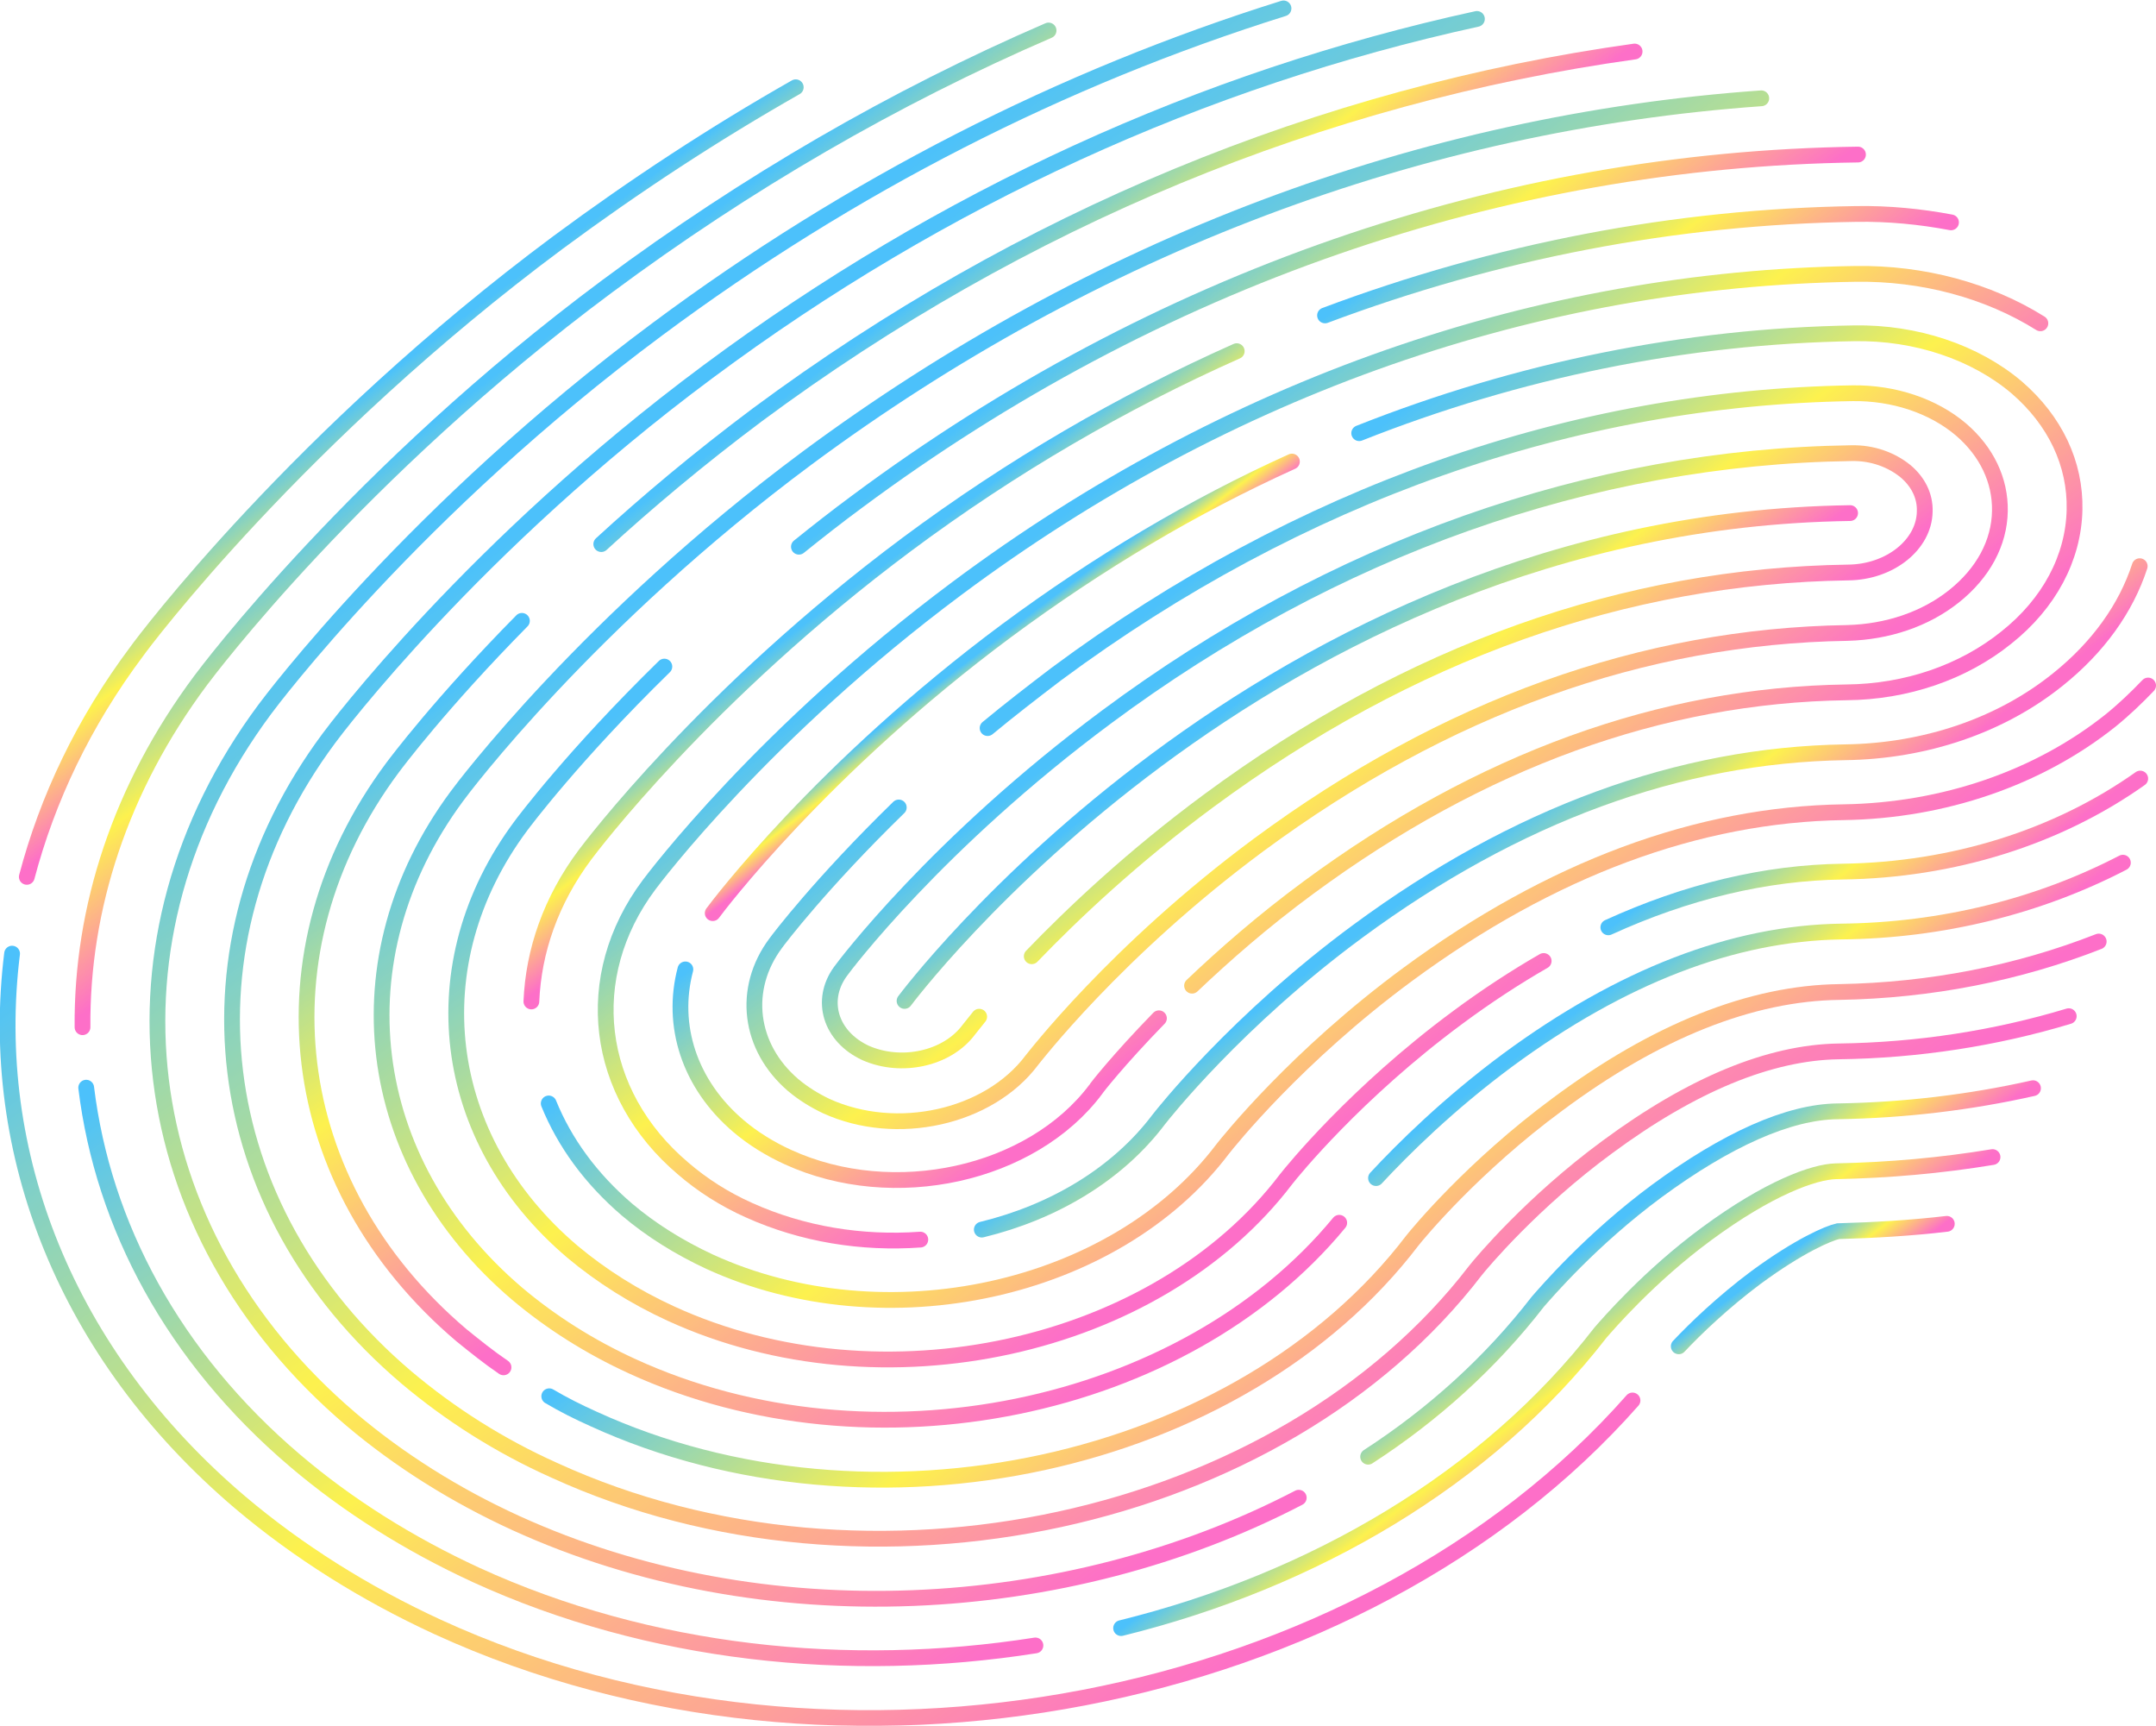 <?xml version="1.0" encoding="utf-8"?>
<!-- Generator: Adobe Illustrator 22.0.0, SVG Export Plug-In . SVG Version: 6.00 Build 0)  -->
<svg version="1.1" id="Layer_1" xmlns="http://www.w3.org/2000/svg" xmlns:xlink="http://www.w3.org/1999/xlink" x="0px" y="0px"
	 width="410.2px" height="328.3px" viewBox="0 0 410.2 328.3" style="enable-background:new 0 0 410.2 328.3;" xml:space="preserve"
	>
<style type="text/css">
	.st0{opacity:0.8;}
	.st1{fill:none;stroke:url(#SVGID_1_);stroke-width:3;stroke-linecap:round;stroke-miterlimit:10;}
	.st2{fill:none;stroke:url(#SVGID_2_);stroke-width:3;stroke-linecap:round;stroke-miterlimit:10;}
	.st3{fill:none;stroke:url(#SVGID_3_);stroke-width:3;stroke-linecap:round;stroke-miterlimit:10;}
	.st4{fill:none;stroke:url(#SVGID_4_);stroke-width:3;stroke-linecap:round;stroke-miterlimit:10;}
	.st5{fill:none;stroke:url(#SVGID_5_);stroke-width:3;stroke-linecap:round;stroke-miterlimit:10;}
	.st6{fill:none;stroke:url(#SVGID_6_);stroke-width:3;stroke-linecap:round;stroke-miterlimit:10;}
	.st7{fill:none;stroke:url(#SVGID_7_);stroke-width:3;stroke-linecap:round;stroke-miterlimit:10;}
	.st8{fill:none;stroke:url(#SVGID_8_);stroke-width:3;stroke-linecap:round;stroke-miterlimit:10;}
	.st9{fill:none;stroke:url(#SVGID_9_);stroke-width:3;stroke-linecap:round;stroke-miterlimit:10;}
	.st10{fill:none;stroke:url(#SVGID_10_);stroke-width:3;stroke-linecap:round;stroke-miterlimit:10;}
	.st11{fill:none;stroke:url(#SVGID_11_);stroke-width:3;stroke-linecap:round;stroke-miterlimit:10;}
	.st12{fill:none;stroke:url(#SVGID_12_);stroke-width:3;stroke-linecap:round;stroke-miterlimit:10;}
	.st13{fill:none;stroke:url(#SVGID_13_);stroke-width:3;stroke-linecap:round;stroke-miterlimit:10;}
	.st14{fill:none;stroke:url(#SVGID_14_);stroke-width:3;stroke-linecap:round;stroke-miterlimit:10;}
	.st15{fill:none;stroke:url(#SVGID_15_);stroke-width:3;stroke-linecap:round;stroke-miterlimit:10;}
	.st16{fill:none;stroke:url(#SVGID_16_);stroke-width:3;stroke-linecap:round;stroke-miterlimit:10;}
	.st17{fill:none;stroke:url(#SVGID_17_);stroke-width:3;stroke-linecap:round;stroke-miterlimit:10;}
	.st18{fill:none;stroke:url(#SVGID_18_);stroke-width:3;stroke-linecap:round;stroke-miterlimit:10;}
	.st19{fill:none;stroke:url(#SVGID_19_);stroke-width:3;stroke-linecap:round;stroke-miterlimit:10;}
	.st20{fill:none;stroke:url(#SVGID_20_);stroke-width:3;stroke-linecap:round;stroke-miterlimit:10;}
	.st21{fill:none;stroke:url(#SVGID_21_);stroke-width:3;stroke-linecap:round;stroke-miterlimit:10;}
	.st22{fill:none;stroke:url(#SVGID_22_);stroke-width:3;stroke-linecap:round;stroke-miterlimit:10;}
	.st23{fill:none;stroke:url(#SVGID_23_);stroke-width:3;stroke-linecap:round;stroke-miterlimit:10;}
	.st24{fill:none;stroke:url(#SVGID_24_);stroke-width:3;stroke-linecap:round;stroke-miterlimit:10;}
	.st25{fill:none;stroke:url(#SVGID_25_);stroke-width:3;stroke-linecap:round;stroke-miterlimit:10;}
	.st26{fill:none;stroke:url(#SVGID_26_);stroke-width:3;stroke-linecap:round;stroke-miterlimit:10;}
	.st27{fill:none;stroke:url(#SVGID_27_);stroke-width:3;stroke-linecap:round;stroke-miterlimit:10;}
	.st28{fill:none;stroke:url(#SVGID_28_);stroke-width:3;stroke-linecap:round;stroke-miterlimit:10;}
</style>
<g class="st0">
	
		<linearGradient id="SVGID_1_" gradientUnits="userSpaceOnUse" x1="275.871" y1="163.108" x2="242.005" y2="208.274" gradientTransform="matrix(1 0 0 -1 0 325.516)">
		<stop  offset="0.125" style="stop-color:#FD4BBA"/>
		<stop  offset="0.484" style="stop-color:#FCEE22"/>
		<stop  offset="0.839" style="stop-color:#1FB2FA"/>
	</linearGradient>
	<path class="st1" d="M172.1,190.4c0,0,67.8-91.2,179.9-92.8"/>
	
		<linearGradient id="SVGID_2_" gradientUnits="userSpaceOnUse" x1="285.238" y1="150.564" x2="231.704" y2="222.159" gradientTransform="matrix(1 0 0 -1 0 325.516)">
		<stop  offset="0.125" style="stop-color:#FD4BBA"/>
		<stop  offset="0.484" style="stop-color:#FCEE22"/>
		<stop  offset="0.839" style="stop-color:#1FB2FA"/>
	</linearGradient>
	<path class="st2" d="M186.3,193.4c-1.3,1.6-2,2.5-2,2.5c-4.1,5.5-12.8,7.4-19.6,4.4c-6.7-3.1-8.8-10-4.8-15.5
		c0.7-1,18.4-24.5,50.6-48.4c43.2-32.1,92.2-49.5,141.7-50.2c4.1-0.1,7.7,1.3,10.3,3.4c2.4,2,3.8,4.7,3.7,7.7
		c-0.1,6.3-6.6,11.5-14.5,11.6c-42.6,0.6-83.5,15.2-121.7,43.4c-14.5,10.7-25.9,21.5-33.7,29.6"/>
	
		<linearGradient id="SVGID_3_" gradientUnits="userSpaceOnUse" x1="294.566" y1="138.005" x2="221.42" y2="236.041" gradientTransform="matrix(1 0 0 -1 0 325.516)">
		<stop  offset="0.125" style="stop-color:#FD4BBA"/>
		<stop  offset="0.484" style="stop-color:#FCEE22"/>
		<stop  offset="0.839" style="stop-color:#1FB2FA"/>
	</linearGradient>
	<path class="st3" d="M187.9,138.5c4.1-3.4,8.5-6.8,13.1-10.3c46-34.1,98.3-52.6,151.5-53.4c7.8-0.1,15.3,2.4,20.6,6.9
		c4.9,4.2,7.5,9.7,7.4,15.5c-0.1,6.1-3.2,11.8-8.7,16.2c-5.5,4.4-12.7,6.8-20.3,7c-38.9,0.6-76.5,14.1-112,40.3
		c-27.3,20.2-43,40.8-43.2,41c-8.2,10.9-25.7,14.8-39.1,8.7c-2.3-1.1-4.4-2.4-6.3-4c-8.4-7.2-9.8-18.3-3.3-27
		c0.5-0.7,8.6-11.4,23.4-25.8"/>
	
		<linearGradient id="SVGID_4_" gradientUnits="userSpaceOnUse" x1="197.918" y1="96.974" x2="145.115" y2="169.111" gradientTransform="matrix(1 0 0 -1 0 325.516)">
		<stop  offset="0.125" style="stop-color:#FD4BBA"/>
		<stop  offset="0.484" style="stop-color:#FCEE22"/>
		<stop  offset="0.839" style="stop-color:#1FB2FA"/>
	</linearGradient>
	<path class="st4" d="M220.5,193.7c-7.7,7.9-12,13.4-12,13.5c-12.2,16.3-38.5,22.1-58.6,12.9c-3.5-1.6-6.7-3.6-9.4-5.9
		c-9.4-8-12.9-19.2-10.1-29.8"/>
	
		<linearGradient id="SVGID_5_" gradientUnits="userSpaceOnUse" x1="337.276" y1="152.485" x2="253.161" y2="265.853" gradientTransform="matrix(1 0 0 -1 0 325.516)">
		<stop  offset="0.125" style="stop-color:#FD4BBA"/>
		<stop  offset="0.484" style="stop-color:#FCEE22"/>
		<stop  offset="0.839" style="stop-color:#1FB2FA"/>
	</linearGradient>
	<path class="st5" d="M258.6,82.4c30.3-12,62.1-18.5,94.2-19c11.7-0.2,23,3.6,30.9,10.3C391,80,394.9,88.2,394.7,97
		c-0.2,9.1-4.8,17.8-13,24.3c-8.2,6.6-19,10.3-30.4,10.4c-35.2,0.5-69.6,13-102.3,37.1c-8.7,6.4-16.1,12.9-22.2,18.7"/>
	
		<linearGradient id="SVGID_6_" gradientUnits="userSpaceOnUse" x1="192.102" y1="192.839" x2="184.674" y2="202.696" gradientTransform="matrix(1 0 0 -1 0 325.516)">
		<stop  offset="0.125" style="stop-color:#FD4BBA"/>
		<stop  offset="0.484" style="stop-color:#FCEE22"/>
		<stop  offset="0.839" style="stop-color:#1FB2FA"/>
	</linearGradient>
	<path class="st6" d="M135.6,173.7c0.8-1.1,20.7-27.6,56-53.8c17.3-12.8,35.4-23.6,54.2-32.1"/>
	
		<linearGradient id="SVGID_7_" gradientUnits="userSpaceOnUse" x1="314.825" y1="131.016" x2="280.921" y2="176.161" gradientTransform="matrix(1 0 0 -1 0 325.516)">
		<stop  offset="0.125" style="stop-color:#FD4BBA"/>
		<stop  offset="0.484" style="stop-color:#FCEE22"/>
		<stop  offset="0.839" style="stop-color:#1FB2FA"/>
	</linearGradient>
	<path class="st7" d="M407.1,107.7c-2.6,8-7.9,15.4-15.5,21.5c-10.9,8.8-25.3,13.7-40.6,13.9c-31.5,0.5-62.6,11.9-92.6,34
		c-23.1,17-37.2,34.9-37.9,35.8c-7.9,10.5-20.1,17.7-33.7,21"/>
	
		<linearGradient id="SVGID_8_" gradientUnits="userSpaceOnUse" x1="281.068" y1="153.348" x2="204.915" y2="255.238" gradientTransform="matrix(1 0 0 -1 0 325.516)">
		<stop  offset="0.125" style="stop-color:#FD4BBA"/>
		<stop  offset="0.484" style="stop-color:#FCEE22"/>
		<stop  offset="0.839" style="stop-color:#1FB2FA"/>
	</linearGradient>
	<path class="st8" d="M175.1,235.8c-11.1,0.8-22.4-1-32.6-5.6c-4.7-2.1-8.9-4.8-12.5-7.9c-16.9-14.3-19.6-36.5-6.5-54
		c0.9-1.2,21.8-29,58.6-56.4C233.5,73.6,292.6,53,353,52.1c12.9-0.2,25.3,3.2,35.2,9.4"/>
	
		<linearGradient id="SVGID_9_" gradientUnits="userSpaceOnUse" x1="302.315" y1="92.612" x2="205.489" y2="222.702" gradientTransform="matrix(1 0 0 -1 0 325.516)">
		<stop  offset="0.125" style="stop-color:#FD4BBA"/>
		<stop  offset="0.484" style="stop-color:#FCEE22"/>
		<stop  offset="0.839" style="stop-color:#1FB2FA"/>
	</linearGradient>
	<path class="st9" d="M408.7,130.4c-2.2,2.3-4.6,4.6-7.2,6.7c-13.7,10.9-31.7,17.1-50.7,17.4c-27.8,0.4-55.7,10.8-82.9,30.8
		c-21.2,15.6-34.2,31.9-35.3,33.3c-20.5,27.1-64.2,36.7-97.6,21.4c-5.8-2.7-11.1-6-15.7-9.9c-6.9-5.9-11.9-12.8-14.9-20.2"/>
	
		<linearGradient id="SVGID_10_" gradientUnits="userSpaceOnUse" x1="333.621" y1="244.802" x2="287.558" y2="307.037" gradientTransform="matrix(1 0 0 -1 0 325.516)">
		<stop  offset="0.125" style="stop-color:#FD4BBA"/>
		<stop  offset="0.484" style="stop-color:#FCEE22"/>
		<stop  offset="0.839" style="stop-color:#1FB2FA"/>
	</linearGradient>
	<path class="st10" d="M252.1,60c32.5-12.2,66.6-18.8,101.1-19.3c6.1-0.1,12.2,0.5,18,1.6"/>
	
		<linearGradient id="SVGID_11_" gradientUnits="userSpaceOnUse" x1="175.709" y1="186.779" x2="154.468" y2="215.037" gradientTransform="matrix(1 0 0 -1 0 325.516)">
		<stop  offset="0.125" style="stop-color:#FD4BBA"/>
		<stop  offset="0.484" style="stop-color:#FCEE22"/>
		<stop  offset="0.839" style="stop-color:#1FB2FA"/>
	</linearGradient>
	<path class="st11" d="M101.1,190.5c0.4-9.6,3.7-19.2,10.2-27.9c0.9-1.2,22.9-30.5,61.3-59.1c19.9-14.8,40.9-27,62.7-36.7"/>
	
		<linearGradient id="SVGID_12_" gradientUnits="userSpaceOnUse" x1="236.578" y1="65.349" x2="116.181" y2="229.575" gradientTransform="matrix(1 0 0 -1 0 325.516)">
		<stop  offset="0.125" style="stop-color:#FD4BBA"/>
		<stop  offset="0.484" style="stop-color:#FCEE22"/>
		<stop  offset="0.839" style="stop-color:#1FB2FA"/>
	</linearGradient>
	<path class="st12" d="M293.7,182.8c-5.4,3.1-10.9,6.7-16.3,10.7c-19.5,14.4-31.6,29.4-32.7,30.8c-24.6,32.4-77,43.9-117,25.6
		c-7-3.2-13.3-7.2-18.8-11.8c-25.3-21.5-29.3-54.8-9.8-81c0.6-0.8,10.1-13.5,27.3-30.3"/>
	
		<linearGradient id="SVGID_13_" gradientUnits="userSpaceOnUse" x1="371.196" y1="143.557" x2="340.419" y2="184.884" gradientTransform="matrix(1 0 0 -1 0 325.516)">
		<stop  offset="0.125" style="stop-color:#FD4BBA"/>
		<stop  offset="0.484" style="stop-color:#FCEE22"/>
		<stop  offset="0.839" style="stop-color:#1FB2FA"/>
	</linearGradient>
	<path class="st13" d="M407.2,148.1c-15.8,11.2-35.7,17.4-56.6,17.7c-14.7,0.2-29.7,3.8-44.6,10.6"/>
	
		<linearGradient id="SVGID_14_" gradientUnits="userSpaceOnUse" x1="276.388" y1="227.223" x2="226.512" y2="293.964" gradientTransform="matrix(1 0 0 -1 0 325.516)">
		<stop  offset="0.125" style="stop-color:#FD4BBA"/>
		<stop  offset="0.484" style="stop-color:#FCEE22"/>
		<stop  offset="0.839" style="stop-color:#1FB2FA"/>
	</linearGradient>
	<path class="st14" d="M152,104c3.6-2.9,7.3-5.8,11.1-8.6c56.8-42.2,122.7-65.1,190.4-66"/>
	
		<linearGradient id="SVGID_15_" gradientUnits="userSpaceOnUse" x1="347.552" y1="111.797" x2="314.963" y2="155.355" gradientTransform="matrix(1 0 0 -1 0 325.516)">
		<stop  offset="0.125" style="stop-color:#FD4BBA"/>
		<stop  offset="0.484" style="stop-color:#FCEE22"/>
		<stop  offset="0.839" style="stop-color:#1FB2FA"/>
	</linearGradient>
	<path class="st15" d="M403.9,164.1c-16,8.3-34.4,12.9-53.6,13.1c-20.5,0.3-41.8,8.5-63.5,24.5c-11.2,8.3-19.8,16.8-25,22.4"/>
	
		<linearGradient id="SVGID_16_" gradientUnits="userSpaceOnUse" x1="293.347" y1="88.122" x2="149.854" y2="281.462" gradientTransform="matrix(1 0 0 -1 0 325.516)">
		<stop  offset="0.125" style="stop-color:#FD4BBA"/>
		<stop  offset="0.484" style="stop-color:#FCEE22"/>
		<stop  offset="0.839" style="stop-color:#1FB2FA"/>
	</linearGradient>
	<path class="st16" d="M254.8,232.6c-29.5,35.8-88.9,48.2-134.5,27.3c-8.1-3.7-15.5-8.4-21.9-13.8c-29.5-25.1-34.2-63.9-11.5-94.6
		c1-1.4,25.1-33.5,66.7-64.4C208,46.8,270.3,23.3,335.1,18.7"/>
	
		<linearGradient id="SVGID_17_" gradientUnits="userSpaceOnUse" x1="137.233" y1="77.672" x2="49.212" y2="197.974" gradientTransform="matrix(1 0 0 -1 0 325.516)">
		<stop  offset="0.125" style="stop-color:#FD4BBA"/>
		<stop  offset="0.484" style="stop-color:#FCEE22"/>
		<stop  offset="0.839" style="stop-color:#1FB2FA"/>
	</linearGradient>
	<path class="st17" d="M95.8,260.1c-2.8-1.9-5.4-4-8-6.1C54.1,225.4,48.7,180.9,74.7,146c0.6-0.8,9.2-12.3,24.6-27.9"/>
	
		<linearGradient id="SVGID_18_" gradientUnits="userSpaceOnUse" x1="293.326" y1="47.618" x2="206.2" y2="164.544" gradientTransform="matrix(1 0 0 -1 0 325.516)">
		<stop  offset="0.125" style="stop-color:#FD4BBA"/>
		<stop  offset="0.484" style="stop-color:#FCEE22"/>
		<stop  offset="0.839" style="stop-color:#1FB2FA"/>
	</linearGradient>
	<path class="st18" d="M399.3,179.1c-15.3,6-32,9.3-49.3,9.6c-16.8,0.2-34.9,7.4-53.7,21.4c-16,11.8-26.5,24.5-27.6,25.9
		c-32.8,43-102.7,58.2-155.8,33.9c-2.9-1.3-5.7-2.7-8.4-4.3"/>
	
		<linearGradient id="SVGID_19_" gradientUnits="userSpaceOnUse" x1="229.557" y1="246.337" x2="192.977" y2="295.129" gradientTransform="matrix(1 0 0 -1 0 325.516)">
		<stop  offset="0.125" style="stop-color:#FD4BBA"/>
		<stop  offset="0.484" style="stop-color:#FCEE22"/>
		<stop  offset="0.839" style="stop-color:#1FB2FA"/>
	</linearGradient>
	<path class="st19" d="M114.4,103.5c8.6-7.9,18.6-16.3,29.7-24.6C194.4,41.6,251.4,18.1,311,9.8"/>
	
		<linearGradient id="SVGID_20_" gradientUnits="userSpaceOnUse" x1="303.937" y1="21.107" x2="102.012" y2="295.091" gradientTransform="matrix(1 0 0 -1 0 325.516)">
		<stop  offset="0.125" style="stop-color:#FD4BBA"/>
		<stop  offset="0.484" style="stop-color:#FCEE22"/>
		<stop  offset="0.839" style="stop-color:#1FB2FA"/>
	</linearGradient>
	<path class="st20" d="M393.6,193.3c-13.9,4.2-28.7,6.5-43.8,6.7c-13.1,0.2-27.9,6.3-44,18.2c-14.3,10.5-24,22.1-25.1,23.5
		c-37,48.2-115.5,65.3-175.2,38C95,275,85.6,269,77.3,262c-37.9-32.2-44-82.2-14.7-121.6c1.1-1.5,27.4-36.5,72.1-69.7
		C179.2,37.6,228.8,15,281,3.6"/>
	
		<linearGradient id="SVGID_21_" gradientUnits="userSpaceOnUse" x1="331.898" y1="72.313" x2="309.685" y2="101.918" gradientTransform="matrix(1 0 0 -1 0 325.516)">
		<stop  offset="0.125" style="stop-color:#FD4BBA"/>
		<stop  offset="0.484" style="stop-color:#FCEE22"/>
		<stop  offset="0.839" style="stop-color:#1FB2FA"/>
	</linearGradient>
	<path class="st21" d="M386.8,207c-12,2.7-24.5,4.2-37.2,4.4c-9.3,0.1-21.1,5.4-34.3,15.1c-12.6,9.3-21.2,19.4-22.7,21.1
		c-8.9,11.5-19.8,21.4-32.3,29.5"/>
	
		<linearGradient id="SVGID_22_" gradientUnits="userSpaceOnUse" x1="277.923" y1="21.037" x2="78.407" y2="291.866" gradientTransform="matrix(1 0 0 -1 0 325.516)">
		<stop  offset="0.125" style="stop-color:#FD4BBA"/>
		<stop  offset="0.484" style="stop-color:#FCEE22"/>
		<stop  offset="0.839" style="stop-color:#1FB2FA"/>
	</linearGradient>
	<path class="st22" d="M247.1,284.9c-44.2,23-101.9,26.3-149,4.8c-11.6-5.3-22.2-12-31.3-19.7c-42.1-35.8-48.9-91.4-16.4-135.1
		c1.1-1.5,28.5-38,74.7-72.3c36.7-27.3,76.9-47.8,119.1-61"/>
	
		<linearGradient id="SVGID_23_" gradientUnits="userSpaceOnUse" x1="171.476" y1="-39.099" x2="25.814" y2="172.995" gradientTransform="matrix(1 0 0 -1 0 325.516)">
		<stop  offset="0.125" style="stop-color:#FD4BBA"/>
		<stop  offset="0.484" style="stop-color:#FCEE22"/>
		<stop  offset="0.839" style="stop-color:#1FB2FA"/>
	</linearGradient>
	<path class="st23" d="M197,313c-35.6,5.6-73.4,1.7-106.4-13.4c-12.8-5.9-24.4-13.2-34.4-21.7c-23.2-19.7-36.6-44.8-39.8-71"/>
	
		<linearGradient id="SVGID_24_" gradientUnits="userSpaceOnUse" x1="307.044" y1="46.093" x2="284.146" y2="76.572" gradientTransform="matrix(1 0 0 -1 0 325.516)">
		<stop  offset="0.125" style="stop-color:#FD4BBA"/>
		<stop  offset="0.484" style="stop-color:#FCEE22"/>
		<stop  offset="0.839" style="stop-color:#1FB2FA"/>
	</linearGradient>
	<path class="st24" d="M379.1,220.1c-9.7,1.6-19.7,2.5-29.8,2.7c-4.2,0.1-12.8,3.2-24.6,11.9c-11,8.1-18.8,17.2-20.2,18.8
		c-21.6,27.9-54.7,47.2-91.2,56.2"/>
	
		<linearGradient id="SVGID_25_" gradientUnits="userSpaceOnUse" x1="124.158" y1="202.983" x2="81.971" y2="259.2" gradientTransform="matrix(1 0 0 -1 0 325.516)">
		<stop  offset="0.125" style="stop-color:#FD4BBA"/>
		<stop  offset="0.484" style="stop-color:#FCEE22"/>
		<stop  offset="0.839" style="stop-color:#1FB2FA"/>
	</linearGradient>
	<path class="st25" d="M15.7,195.4c-0.2-22.6,7.2-45.5,22.5-66c1.2-1.6,29.6-39.5,77.4-75c26.4-19.6,54.5-35.9,83.9-48.6"/>
	
		<linearGradient id="SVGID_26_" gradientUnits="userSpaceOnUse" x1="349.703" y1="74.673" x2="338.621" y2="89.474" gradientTransform="matrix(1 0 0 -1 0 325.516)">
		<stop  offset="0.125" style="stop-color:#FD4BBA"/>
		<stop  offset="0.484" style="stop-color:#FCEE22"/>
		<stop  offset="0.839" style="stop-color:#1FB2FA"/>
	</linearGradient>
	<path class="st26" d="M370.4,232.8c-6.8,0.8-13.7,1.2-20.7,1.4c-1.8,0.4-7.3,2.7-15.6,8.8c-6.3,4.7-11.6,9.8-14.7,13.1"/>
	
		<linearGradient id="SVGID_27_" gradientUnits="userSpaceOnUse" x1="90.731" y1="217.181" x2="62.125" y2="255.267" gradientTransform="matrix(1 0 0 -1 0 325.516)">
		<stop  offset="0.125" style="stop-color:#FD4BBA"/>
		<stop  offset="0.484" style="stop-color:#FCEE22"/>
		<stop  offset="0.839" style="stop-color:#1FB2FA"/>
	</linearGradient>
	<path class="st27" d="M5.1,166.8C9,152,15.9,137.4,26.1,123.8c1.2-1.7,30.7-41,80.1-77.7c14.6-10.8,29.7-20.7,45.2-29.5"/>
	
		<linearGradient id="SVGID_28_" gradientUnits="userSpaceOnUse" x1="241.143" y1="-41.121" x2="39.931" y2="237.16" gradientTransform="matrix(1 0 0 -1 0 325.516)">
		<stop  offset="0.125" style="stop-color:#FD4BBA"/>
		<stop  offset="0.484" style="stop-color:#FCEE22"/>
		<stop  offset="0.839" style="stop-color:#1FB2FA"/>
	</linearGradient>
	<path class="st28" d="M310.6,266.4c-51.5,58.4-151.2,78-227.3,43.1c-13.9-6.4-26.6-14.4-37.6-23.7C12.5,257.6-2.4,219.3,2.3,181.4"
		/>
</g>
</svg>

